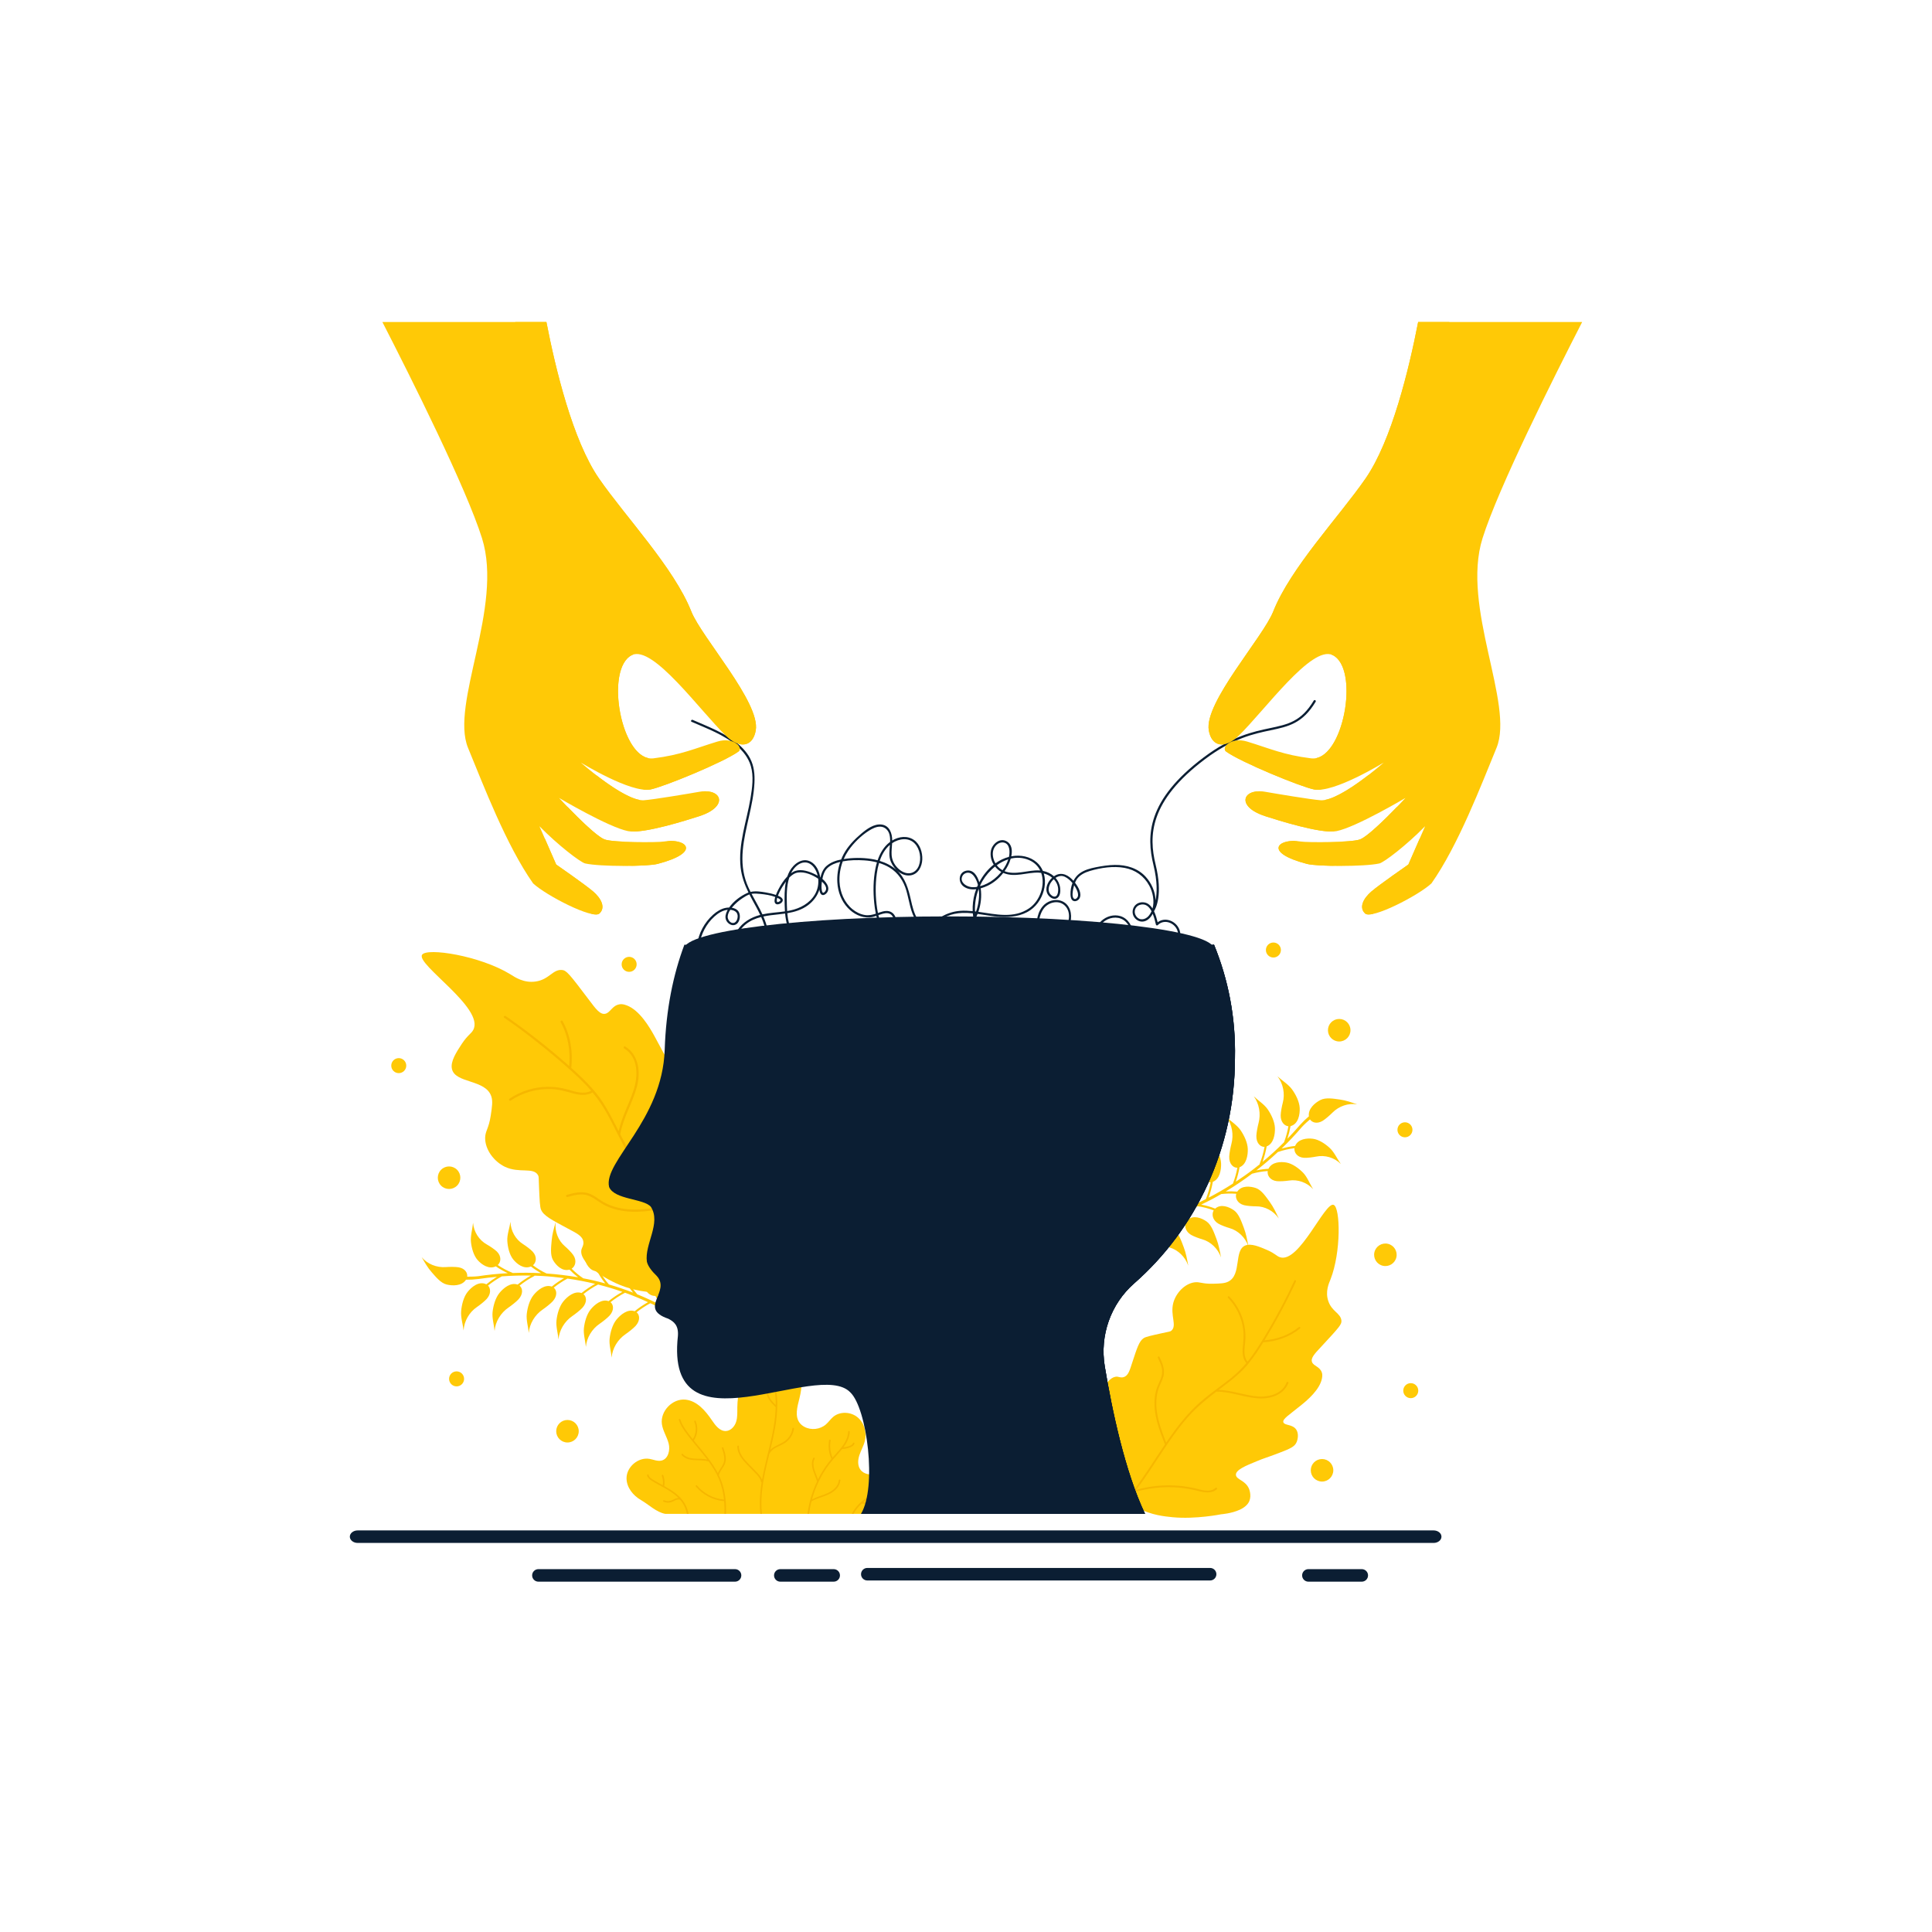 <svg id="SvgjsSvg1357" width="360" height="360" xmlns="http://www.w3.org/2000/svg" xmlns:xlink="http://www.w3.org/1999/xlink" xmlns:svgjs="http://svgjs.com/svgjs"><defs id="SvgjsDefs1358"/><g id="SvgjsG1359"><svg xmlns="http://www.w3.org/2000/svg" enable-background="new 0 0 3000 2000" viewBox="0 0 3e3 2e3" width="360" height="360"><ellipse cx="1473.507" cy="973.644" fill="#0b1e33" rx="411.562" ry="50.661" class="color354187 svgShape"/><path fill="#ffc906" d="M1396.071 1826.882c-5.773 10.322-15.996 17.274-25.85 23.859h-337.167c-13.833-2.506-25.676-14.473-37.888-21.524-12.137-7.002-22.114-19.436-22.286-33.491-.172-17.79 18.084-33.392 35.653-30.395 6.314 1.106 12.606 4.128 18.797 2.605 10.319-2.605 13.588-16.144 10.958-26.489-2.629-10.27-8.967-19.485-10.491-29.976-2.876-20.149 16.512-40.272 36.758-38.11 17.79 1.916 30.861 17.199 40.911 32.041 5.357 7.985 12.261 17.151 21.819 16.684 7.52-.417 13.49-7.077 15.751-14.251 2.285-7.176 1.818-14.866 1.867-22.458.295-21.353 5.552-42.706 15.307-61.798 7.643-14.89 19.535-29.412 36.047-32.213 17.985-2.973 35.898 9.805 43.294 26.44 7.469 16.634 6.241 35.874 1.818 53.516-3.268 12.997-7.716 28.182.712 38.552 1.917 2.409 4.374 4.276 7.052 5.724 10.443 5.652 24.327 4.079 33.319-3.734 4.152-3.612 7.224-8.329 11.425-11.844 10.517-8.747 27.274-7.936 37.766.762 10.493 8.699 14.596 23.859 11.205 37.101-1.917 7.544-6.021 14.376-8.404 21.772-2.457 7.421-2.973 16.167 1.622 22.408 11.794 15.996 40.394.295 56.146 12.433C1401.55 1801.721 1401.845 1816.563 1396.071 1826.882z" class="colorCBD6F5 svgShape"/><path fill="#f6b700" d="M1232.893 1718.573c-1.228 8.82-6.29 16.854-13.686 21.819-7.912 5.307-18.969 7.297-23.908 16.217-.148.271-.344.393-.54.491-2.334 9.534-4.668 19.068-6.683 28.625-4.447 21.083-7.347 43.442-4.915 65.016h-2.408c-.688-6.045-.958-12.162-.91-18.255.099-10.345 1.179-20.542 2.779-30.665-.467.0-.91-.247-1.033-.886-.957-5.356-4.668-9.459-8.355-13.244-4.3-4.446-8.623-8.845-12.949-13.268-7.617-7.863-15.381-17.003-15.406-28.576.0-1.573 2.433-1.573 2.433.0.024 11.941 8.919 20.911 16.708 28.896 4.152 4.274 8.428 8.477 12.507 12.851 2.8 3.022 5.429 6.339 6.757 10.246 3.981-22.925 10.589-45.482 15.406-68.234 3.072-14.497 5.406-29.585 5.798-44.622-.097-.049-.196-.098-.295-.172-6.953-6.731-14.718-14.767-13.932-25.259.122-1.548 2.555-1.572 2.432.0-.687 9.141 5.701 16.168 11.819 22.164.123-17.422-2.482-34.694-9.755-50.814-.639-1.401 1.45-2.655 2.113-1.229 3.538 7.839 5.995 16.045 7.617 24.424 4.324-5.208 7.176-11.45 8.281-18.134.269-1.547 2.605-.884 2.358.639-1.277 7.667-4.816 14.841-10.074 20.567 1.426 8.452 2.015 17.077 1.917 25.702-.271 23.342-5.357 46.021-10.837 68.602 5.186-5.554 12.974-8.01 19.509-11.745 8.11-4.619 13.589-12.556 14.89-21.795C1230.755 1716.386 1233.114 1717.048 1232.893 1718.573zm-105.559 132.168h-2.456c.221-5.406.172-10.836-.173-16.241-.073-1.351-.196-2.704-.318-4.055-.172.32-.493.542-.983.491-16.587-1.719-32.188-9.902-42.902-22.703-1.007-1.181.712-2.924 1.719-1.721 10.297 12.286 25.235 20.322 41.182 21.968.368.049.663.221.835.466-1.155-11.401-3.735-22.654-8.282-33.172-4.078-9.484-9.581-18.28-15.651-26.61-.196.074-.393.074-.639.024-13.294-3.857-30.641 1.942-41.108-9.656-1.032-1.179.689-2.9 1.719-1.721 4.399 4.866 11.033 6.537 17.349 7.028 6.879.516 13.808.0 20.565 1.474-.368-.467-.714-.958-1.08-1.425-7.471-9.779-15.579-19.042-23.295-28.625-3.784-4.742-7.494-9.558-10.958-14.546-3.636-5.234-6.88-10.763-8.796-16.88-.467-1.499 1.891-2.138 2.358-.639 2.212 7.077 6.339 13.292 10.665 19.264 2.777 3.857 5.7 7.567 8.649 11.252 5.111-7.961 6.143-18.231 2.383-26.979-.613-1.425 1.5-2.678 2.113-1.229 4.203 9.805 3.22 21.402-2.85 30.249.885 1.105 1.77 2.211 2.678 3.317 12.434 15.11 25.628 30.101 34.67 47.495 1.941-5.208 6.021-9.385 8.306-14.472 3.538-7.912.54-16.659-2.113-24.325-.516-1.5 1.843-2.139 2.359-.663 2.702 7.789 5.528 16.512 2.506 24.645-2.383 6.413-8.084 11.253-9.46 18.059 1.572 3.244 2.997 6.561 4.227 10.001C1126.302 1816.857 1127.948 1833.812 1127.334 1850.741zm-58.134.0h-2.507c-1.424-6.83-4.078-13.391-8.231-19.042-.811-1.106-1.72-2.113-2.629-3.145-.197.073-.417.099-.664.049-4.521-1.056-8.525 2.481-12.554 3.906-4.055 1.427-8.502 1.033-12.361-.81-1.424-.663-.172-2.777 1.229-2.089 4.104 1.942 8.525 1.598 12.531-.344 3.072-1.474 6.118-3.194 9.46-3.243-3.465-3.515-7.372-6.611-11.474-9.338-6.757-4.546-14.032-8.28-21.131-12.236-3.563-1.99-7.2-3.981-10.542-6.34-2.579-1.794-4.938-4.054-5.575-7.249-.321-1.522 2.038-2.186 2.333-.638.86 4.128 5.159 6.339 8.452 8.329 4.154 2.506 8.428 4.816 12.679 7.15.319.198.639.37.983.542.762-4.988.172-10.074-1.598-14.792-.54-1.473 1.82-2.112 2.36-.664 1.94 5.21 2.433 10.786 1.572 16.265-.024.149-.097.271-.196.394 12.285 6.856 24.695 14.694 31.919 27.102C1066.225 1839.659 1068.092 1845.114 1069.2 1850.741zm257.603-109.194c-.908 3.416-4.52 4.988-7.518 6.167-3.637 1.401-7.543 2.137-11.425 2.261-.049.0-.099-.024-.148-.024-1.302 1.646-2.655 3.218-4.029 4.791-7.224 8.133-14.449 16.069-20.542 25.112-5.847 8.648-10.836 17.863-14.94 27.446-2.899 6.757-5.306 13.711-7.273 20.787 7.987-4.078 16.857-6.07 24.966-9.951 7.936-3.784 15.798-10.272 16.635-19.632.148-1.573 2.579-1.573 2.456.0-.86 9.459-7.912 16.536-15.947 20.787-9.286 4.915-19.852 6.782-28.967 12.016-1.646 6.387-2.9 12.9-3.76 19.435h-2.483c.738-5.75 1.795-11.474 3.122-17.126 2.727-11.45 6.707-22.604 11.745-33.245-.024-.073-.074-.122-.099-.196-3.243-11.672-11.818-23.981-5.774-36.243.688-1.4 2.802-.171 2.113 1.229-5.21 10.541 1.843 21.844 5.283 32.017 3.513-7.028 7.495-13.785 11.967-20.247 2.751-3.956 5.7-7.813 8.796-11.523h-.025c-4.006-9.166-5.234-19.216-3.539-29.069.271-1.547 2.629-.884 2.36.639-1.549 8.846-.491 18.061 2.973 26.365 3.243-3.784 6.658-7.421 9.949-11.18 7.151-8.157 13.884-17.716 14.351-28.944.049-1.572 2.506-1.572 2.433.0-.37 9.091-4.498 17.052-9.805 24.203 2.751-.246 5.455-.812 8.06-1.721 2.358-.86 5.995-2.064 6.733-4.791C1324.863 1739.385 1327.222 1740.024 1326.803 1741.547zM1375.382 1818.184c-5.847.516-11.623 1.917-17.127 4.054-.246.321-.639.467-1.032.443-1.058.443-2.162.861-3.22 1.353-4.741 2.26-9.189 5.111-13.268 8.428 7.544.613 14.865 2.628 21.647 5.971 1.401.712.172 2.801-1.228 2.112-6.978-3.439-14.596-5.429-22.336-5.797-.221.0-.417-.074-.565-.172-5.086 4.594-9.484 9.949-12.827 15.97-.023.075-.073.123-.099.196h-2.727c1.13-2.162 2.335-4.276 3.735-6.314 3.735-5.43 8.28-10.295 13.44-14.374 4.989-3.956 10.517-7.175 16.364-9.583.148-5.333 1.13-10.639 2.973-15.652.542-1.45 2.9-.811 2.36.663-1.671 4.522-2.605 9.263-2.851 14.055 5.382-1.966 11.01-3.267 16.758-3.784C1376.953 1815.63 1376.953 1818.061 1375.382 1818.184z" class="colorFFF svgShape"/><path fill="#ffc906" d="M1034.252 1530.985c-4.983-5.976-9.334-12.419-13.015-19.229 6.291-2.075 11.397-10.047 8.026-20.251-1.519-4.597-5.953-12.58-8.608-16.596-7.619-11.525-9.027-27.006-3.683-40.475-5.044 8.532-10.12 17.131-13.444 26.352-3.323 9.22-8.46 21.37-6.15 30.531 2.232 8.848 8.439 21.242 20.286 21.012 2.677 5.099 5.718 10.002 9.117 14.668-12.181-6.336-24.68-12.121-37.465-17.32-.056-.184-.141-.368-.297-.545-5.648-6.492-10.524-13.573-14.579-21.103 6.306-2.059 11.434-10.04 8.058-20.261-1.519-4.598-5.953-12.58-8.607-16.596-7.618-11.526-9.026-27.006-3.683-40.475-5.044 8.532-10.12 17.131-13.444 26.352-3.324 9.22-8.46 21.37-6.15 30.53 2.232 8.849 8.439 21.243 20.287 21.013 3.443 6.553 7.493 12.781 12.124 18.601-12.271-4.774-24.781-9.034-37.509-12.728-5.641-6.487-10.511-13.56-14.562-21.083 6.305-2.059 11.434-10.04 8.058-20.261-1.519-4.598-5.953-12.58-8.607-16.596-7.619-11.526-9.027-27.006-3.683-40.476-5.044 8.532-10.12 17.131-13.444 26.352-3.323 9.221-8.46 21.37-6.15 30.53 2.232 8.851 8.44 21.246 20.292 21.013 3.506 6.672 7.64 13.006 12.376 18.917-6.111-1.687-12.259-3.279-18.459-4.712-5.187-1.197-10.428-2.199-15.664-3.217-6.523-4.401-12.546-9.41-18.005-14.946 5.623-3.582 8.504-12.45 2.464-21.26-2.722-3.97-9.213-10.401-12.896-13.528-10.566-8.974-16.092-23.29-14.447-37.434-2.672 9.384-5.357 18.84-6.154 28.436s-2.591 22.433 2.128 30.526c4.56 7.816 13.971 17.975 25.545 14.719 4.127 4.289 8.577 8.281 13.338 11.931-16.137-2.842-32.486-4.771-48.947-5.917-7.526-3.536-14.584-7.823-21.101-12.761 5.132-4.265 6.784-13.366-.49-21.214-3.274-3.533-10.66-8.979-14.777-11.556-11.814-7.397-19.335-20.713-19.664-34.819-1.361 9.571-5.455 20.133-4.913 29.661.541 9.527 3.269 21.453 9.116 28.767 5.646 7.061 16.463 15.77 27.573 11.039 4.968 3.843 10.246 7.319 15.808 10.377-14.635-.759-29.337-.842-44.069-.26-.117-.09-.219-.189-.379-.253-8.104-3.23-15.744-7.303-22.828-12.113 4.938-4.49 6.142-13.64-1.549-21.108-3.46-3.359-11.135-8.423-15.391-10.789-12.211-6.792-20.42-19.684-21.463-33.712-.88 9.594-4.292 20.478-3.267 29.937 1.024 9.459 4.204 21.03 10.432 28.028 6.013 6.757 17.293 14.903 28.186 9.654 5.845 4.051 12.07 7.606 18.616 10.615-15.378.85-30.762 2.411-46.084 4.729-.445.067-6.893.795-16.97.68.787-5.969-3.489-12.879-13.542-14.561-4.903-.821-14.438-.731-19.476-.329-14.458 1.154-28.86-4.73-37.658-15.385 4.629 8.147 9.299 16.353 15.511 23.365 6.213 7.012 13.967 16.889 23.329 19.126 9.036 2.16 23.437 2.591 29.979-7.469 6.303.078 12.644-.277 18.969-1.091.067-.005.115.019.185.008.31-.047.62-.082.931-.129.15-.02.302-.041.454-.063 9.149-1.357 18.318-2.434 27.493-3.266-5.773 3.512-11.282 7.42-16.496 11.678-.067-.034-.128-.079-.196-.111-11.313-5.423-22.977 4.406-29.045 12.147s-9.018 19.823-9.86 29.542c-.843 9.72 2.756 20.44 3.811 30.104.776-14.364 8.705-28.297 20.733-36.431 4.191-2.833 11.735-8.754 15.116-12.517 7.026-7.821 6.283-16.35 2.076-20.755 6.668-5.394 13.83-10.198 21.414-14.308 15.061-1.13 30.125-1.522 45.137-1.229-7.269 4.08-14.16 8.767-20.6 13.988-10.881-3.949-22.222 5.595-28.278 13.098-6.265 7.763-9.502 19.726-10.575 29.314-1.071 9.588 2.288 20.056 3.12 29.546 1.113-14.159 9.388-28.062 21.637-36.351 4.267-2.888 11.971-8.893 15.448-12.677 7.734-8.414 6.571-17.422 1.652-21.307 7.061-5.649 14.669-10.637 22.74-14.836.328-.171.54-.409.707-.665 4.169.133 8.334.321 12.492.565 11.144.653 22.203 1.832 33.209 3.267-6.718 3.878-13.108 8.271-19.102 13.134-10.875-3.929-22.205 5.607-28.257 13.105-6.265 7.764-9.503 19.727-10.575 29.314-1.072 9.588 2.287 20.056 3.12 29.546 1.113-14.159 9.388-28.062 21.637-36.351 4.268-2.888 11.972-8.893 15.449-12.677 7.724-8.403 6.574-17.4 1.67-21.293 6.656-5.315 13.797-10.044 21.351-14.084 14.476 2.057 28.789 4.795 42.907 8.19-7.465 4.149-14.535 8.938-21.132 14.286-10.881-3.95-22.223 5.594-28.279 13.098-6.265 7.763-9.503 19.726-10.574 29.313-1.072 9.588 2.287 20.057 3.12 29.546 1.113-14.159 9.388-28.061 21.637-36.35 4.268-2.889 11.971-8.893 15.448-12.677 7.733-8.414 6.571-17.422 1.651-21.307 7.061-5.649 14.67-10.637 22.74-14.837.003-.002.004-.004.006-.005 12.789 3.217 25.371 7.046 37.76 11.351-7.593 4.173-14.776 9.016-21.467 14.442-10.726-3.873-21.903 5.532-27.872 12.928-6.181 7.659-9.374 19.46-10.432 28.919s2.256 19.786 3.078 29.147c1.098-13.968 9.261-27.683 21.345-35.86 4.21-2.849 11.809-8.773 15.24-12.506 7.62-8.291 6.485-17.167 1.647-21.006 6.963-5.57 14.465-10.488 22.423-14.629.036-.018.053-.048.086-.067 12.14 4.351 24.024 9.286 35.682 14.673-7.316 4.097-14.25 8.808-20.727 14.06-10.881-3.949-22.222 5.594-28.278 13.097-6.265 7.764-9.503 19.727-10.574 29.314-1.072 9.588 2.287 20.056 3.12 29.546 1.114-14.159 9.388-28.061 21.637-36.35 4.267-2.888 11.971-8.894 15.448-12.678 7.723-8.403 6.575-17.399 1.671-21.292 6.642-5.304 13.768-10.025 21.305-14.059 1.326.629 2.691 1.182 4.01 1.824 56.411 27.429 106.089 66.798 144.964 114.892 1.728 2.139 5.422-.569 3.691-2.712-21.956-27.162-47.292-51.608-75.368-72.698C1070.387 1552.355 1052.701 1541.038 1034.252 1530.985z" class="colorFFD6EB svgShape"/><path fill="#ffc906" d="M1189.705 1256.356c4.462 16.771 2.401 36.177 2.401 36.177s1.241 48.674-10.413 90.853c-4.23 14.886-10.487 37.73-27.889 61.007-1.917 2.385-3.834 4.768-5.755 7.154-1.953 2.327-3.983 4.536-6.218 6.55-1.6 1.604-3.198 3.207-4.869 4.694-.841.87-1.657 1.641-2.57 2.392-28.349 25.554-60.051 34.528-72.312 37.568-11.833 2.683-54.59 11.207-100.405-7.884-28.334-11.849-63.687-36.275-58.668-55.036 1.172-3.549 3.462-6.501 2.848-11.284-.879-9.542-11.371-13.969-24.71-21.166-24.726-13.266-37.179-19.718-40.977-28.944-1.886-4.21-2.29-14.798-3.193-35.748-.645-14.543-.115-15.377-1.55-17.988-7.538-12.737-28.831-2.406-51.13-12.796-17.044-8.099-31.313-26.696-30.952-45.419.391-11.017 5.495-13.563 8.668-34.176 2.211-14.571 3.196-22.109 1.089-29.218-8.253-27.645-56.628-20.188-61.404-43.578-2.342-11.561 6.917-25.654 15.744-39.14 9.213-13.653 14.357-15.237 17.444-21.168 18.073-33.735-89.229-101.775-79.441-116.703 7.507-11.322 89.658 1.403 136.943 30.315 7.248 4.623 21.166 13.994 39.308 11.28 20.943-2.955 26.458-18.912 40.704-17.97 7.161.652 10.865 5.007 42.523 46.932 10.038 13.43 16.961 22.781 24.923 21.11 7.792-1.561 10.636-12.595 21.767-14.579 1.752-.47 5.631-.829 11.611 1.569 19.971 7.532 35.283 33.758 42.509 46.777 14.567 25.966 19.738 40.39 26.412 39.137 6.58-1.522 6.033-16.044 17.391-21.379 8.129-3.587 17.661-.268 23.223 3.138 7.838 4.902 10.2 12.915 14.806 37.318 4.769 25.037 4.645 29.062 7.688 42.224 4.864 22.758 9.379 43.44 19.069 43.944 8.755.448 12.677-15.553 29.057-19.6.695-.199 13.222-3.082 23.223 3.139C1183.263 1239.957 1187.486 1247.923 1189.705 1256.356z" class="colorCBD6F5 svgShape"/><path fill="#f6b700" d="M1141.336 1294.285c8.05 13.047-1.89 28.111-6.869 40.36-4.734 11.647-8.503 23.688-11.251 35.957-5.239 23.391-6.579 47.528-4.35 71.381-.069-.071-.127-.143-.197-.213-18.915-20.456-39.656-39.409-59.689-58.406-20.651-19.586-41.048-39.663-58.745-62.053-14.742-18.703-26.277-39.059-37.095-59.958-.008-.011-.012-.024-.019-.035 4.596-26.063 19.102-48.528 25.859-73.849 5.92-22.184 3.167-49.464-18.176-62.51-1.898-1.16-3.457 1.925-1.566 3.081 22.568 13.795 21.653 43.545 14.28 65.615-7.087 21.217-18.125 40.84-22.886 62.797-.019-.036-.037-.07-.057-.106-1.263-2.474-2.526-4.949-3.789-7.423-10.253-20.278-20.967-40.503-36.12-57.545-10.426-11.863-21.865-22.743-33.597-33.19 2.881-24.641-1.336-50.96-13.539-72.709-1.088-1.941-3.991-.065-2.906 1.869 11.371 20.269 15.525 44.875 13.242 67.95-.602-.562-1.224-1.042-1.829-1.607-28.294-24.942-57.986-48.489-88.708-70.307-2.69-1.886-5.42-3.828-8.169-5.675-1.782-1.236-4.087 1.314-2.304 2.55 29.387 20.129 57.533 42.289 84.627 65.373 14.389 12.272 28.504 24.887 41.763 38.464 3.014 3.156 5.936 6.289 8.623 9.573.003.005.009.009.012.013-11.49 6.153-24.432 1.519-36.048-1.81-10.234-2.933-20.766-4.44-31.42-4.31-21.052.255-41.81 6.728-59.278 18.466-1.843 1.239.021 4.148 1.87 2.906 18.543-12.461 40.741-18.71 63.07-17.847 11.502.444 22.084 3.47 33.09 6.512 10.298 2.846 21.219 4.24 30.934-1.162.038-.021.028-.062.065-.086.005.007.012.013.017.021 8.651 10.378 16.101 21.445 22.788 33.497 13.575 24.55 24.501 50.474 40.127 73.87 15.217 22.753 33.751 43.126 53.123 62.384 1.643 1.655 3.342 3.273 5.038 4.894.005.006.012.011.019.016-28.996 5.745-59.558 11.518-88.494 2.356-6.693-2.121-13.083-5.091-19-8.873-5.727-3.662-11.083-8.028-17.41-10.657-11.818-4.909-24.346-1.804-36.141 1.494-2.146.6-1.108 3.897 1.031 3.299 6.745-1.885 13.604-3.792 20.652-3.964 7.232-.174 13.59 2.063 19.7 5.834 6.002 3.701 11.515 8.036 17.846 11.196 5.7 2.846 11.75 5.001 17.922 6.562 28.295 7.156 57.524 1.485 85.557-4.072.474-.094.731-.361.922-.657.015.011.028.025.04.038 25.231 24.528 51.9 47.967 75.497 74.04.069.077.145.162.217.244.166.278.318.52.589.66.023.029.052.062.077.089 4.88 5.408 9.641 10.892 14.111 16.562.913-.751 1.728-1.522 2.57-2.392-4.605-5.749-9.403-11.29-14.318-16.758-.012-.013-.024-.026-.036-.038-2.997-26.793-1.261-53.969 5.283-80.136 3.336-13.338 7.976-26.221 13.595-38.761 4.901-10.943 9.67-23.478 2.757-34.684C1143.072 1290.521 1140.166 1292.391 1141.336 1294.285z" class="colorFFF svgShape"/><path fill="#ffc906" d="M1768.841 1403.484c7.679 1.258 15.185 3.282 22.425 6.023-3.399 5.686-2.043 15.056 7.183 20.565 4.158 2.483 12.734 5.617 17.369 6.916 13.303 3.729 24.498 14.514 29.272 28.195-1.769-9.752-3.558-19.576-7.079-28.723s-7.587-21.695-15.329-27.11c-7.478-5.23-20.281-10.54-29.09-2.612-5.361-2.104-10.869-3.821-16.492-5.126 13.357-3.18 26.594-6.985 39.664-11.421.162.103.348.186.581.218 8.52 1.213 16.84 3.376 24.834 6.417-3.421 5.682-2.076 15.074 7.166 20.594 4.157 2.483 12.734 5.616 17.369 6.917 13.303 3.73 24.498 14.513 29.272 28.195-1.769-9.752-3.558-19.577-7.079-28.724-3.52-9.147-7.588-21.695-15.328-27.109-7.478-5.231-20.283-10.541-29.091-2.613-6.892-2.702-14.029-4.761-21.34-6.131 12.403-4.421 24.65-9.386 36.691-14.922 8.511 1.214 16.822 3.376 24.808 6.412-3.42 5.683-2.076 15.074 7.165 20.593 4.157 2.483 12.734 5.617 17.369 6.917 13.304 3.73 24.499 14.513 29.273 28.195-1.769-9.752-3.558-19.576-7.079-28.724-3.521-9.147-7.588-21.695-15.329-27.109-7.479-5.231-20.286-10.542-29.094-2.61-7.017-2.75-14.288-4.835-21.738-6.205 5.725-2.724 11.416-5.542 17.042-8.517 4.705-2.49 9.324-5.161 13.949-7.818 7.812-.941 15.645-1.095 23.395-.481-1.908 6.388 1.717 14.979 12.05 17.688 4.656 1.22 13.773 1.836 18.604 1.79 13.863-.129 27.409 7.08 35.421 18.851-4.12-8.844-8.278-17.752-13.955-25.53-5.677-7.777-12.721-18.659-21.586-21.69-8.563-2.927-22.327-4.449-28.948 5.587-5.927-.542-11.904-.648-17.893-.292 14.062-8.411 27.686-17.651 40.884-27.557 8.005-2.252 16.148-3.629 24.306-4.16-1.09 6.583 3.617 14.546 14.253 15.72 4.788.528 13.937-.187 18.736-.932 13.774-2.138 28.174 3.01 37.655 13.46-5.234-8.128-9.051-18.793-15.695-25.643-6.644-6.85-16.51-14.082-25.718-15.786-8.89-1.645-22.768-1.151-28.074 9.696-6.271.345-12.538 1.171-18.744 2.498 11.563-9.003 22.734-18.561 33.492-28.642.147-.008.29.0.452-.057 8.242-2.861 16.684-4.781 25.188-5.78-.796 6.626 4.282 14.334 14.985 14.947 4.814.276 13.932-.918 18.698-1.913 13.678-2.856 28.322 1.522 38.29 11.446-5.613-7.83-10.155-18.293-17.12-24.775-6.964-6.482-16.94-13.151-26.229-14.366-8.969-1.174-22.829.048-27.63 11.145-7.07.761-14.104 2.147-21.023 4.156 11.072-10.705 21.683-21.954 31.752-33.733.292-.342 4.692-5.112 12.387-11.62 3.311 5.029 11.067 7.455 19.768 2.149 4.244-2.588 11.396-8.895 14.942-12.497 10.177-10.334 24.918-15.31 38.543-13.01-8.832-3.131-17.732-6.28-27.019-7.517-9.286-1.237-21.613-3.63-30.157.804-8.246 4.28-19.418 13.378-17.781 25.265-4.818 4.066-9.38 8.484-13.629 13.239-.047.048-.1.061-.145.115-.204.239-.415.468-.619.706-.101.114-.202.229-.303.344-6.03 7.013-12.258 13.828-18.651 20.461 2.067-6.433 3.675-12.994 4.831-19.625.073-.018.148-.024.221-.044 12.104-3.303 14.49-18.368 14.013-28.193-.477-9.824-6.154-20.89-11.876-28.791-5.723-7.901-15.46-13.652-22.582-20.269 8.813 11.37 11.935 27.094 8.163 41.115-1.315 4.885-3.145 14.299-3.239 19.357-.195 10.511 5.948 16.475 12.012 17.052-1.512 8.442-3.784 16.762-6.829 24.832-10.649 10.711-21.783 20.865-33.326 30.467 2.827-7.842 4.97-15.896 6.423-24.058 10.812-4.135 13.142-18.772 12.811-28.409-.343-9.969-5.723-21.134-11.187-29.086-5.464-7.95-14.855-13.668-21.694-20.299 8.424 11.435 11.265 27.363 7.427 41.646-1.337 4.977-3.233 14.558-3.385 19.695-.342 11.423 6.432 17.474 12.695 17.192-1.642 8.892-4.132 17.643-7.487 26.1-.136.343-.141.662-.099.965-3.24 2.628-6.512 5.211-9.816 7.747-8.854 6.799-17.988 13.144-27.249 19.261 2.542-7.328 4.499-14.832 5.849-22.432 10.794-4.145 13.121-18.771 12.79-28.401-.343-9.97-5.724-21.135-11.187-29.086-5.464-7.951-14.854-13.669-21.694-20.3 8.424 11.435 11.265 27.362 7.428 41.646-1.338 4.977-3.232 14.559-3.386 19.696-.341 11.408 6.416 17.459 12.671 17.194-1.555 8.374-3.86 16.623-6.928 24.622-12.292 7.918-24.907 15.215-37.804 21.885 2.929-8.022 5.141-16.27 6.63-24.632 10.813-4.133 13.144-18.773 12.812-28.41-.342-9.97-5.723-21.134-11.187-29.085-5.464-7.952-14.855-13.669-21.694-20.299 8.424 11.434 11.265 27.362 7.427 41.645-1.337 4.977-3.232 14.558-3.385 19.695-.341 11.423 6.433 17.474 12.695 17.192-1.642 8.892-4.131 17.643-7.486 26.1-.001.003.0.006-.002.008-11.776 5.937-23.795 11.275-35.98 16.127 3.011-8.124 5.273-16.487 6.781-24.969 10.645-4.091 12.941-18.516 12.615-28.015-.339-9.836-5.647-20.849-11.037-28.693s-14.654-13.484-21.401-20.025c8.311 11.28 11.112 26.993 7.327 41.084-1.319 4.909-3.188 14.361-3.34 19.429-.336 11.255 6.33 17.224 12.501 16.962-1.62 8.768-4.074 17.396-7.382 25.735-.015.037-.008.071-.021.107-12.027 4.655-24.242 8.7-36.583 12.255 2.851-7.885 5.01-15.986 6.472-24.195 10.813-4.135 13.143-18.773 12.812-28.409-.343-9.971-5.723-21.135-11.187-29.086s-14.854-13.668-21.694-20.3c8.423 11.435 11.264 27.362 7.427 41.646-1.337 4.977-3.231 14.559-3.385 19.696-.341 11.408 6.415 17.459 12.671 17.194-1.552 8.357-3.851 16.59-6.909 24.573-1.414.393-2.808.867-4.225 1.245-60.604 16.175-123.932 18.915-184.8 7.989-2.707-.487-3.728 3.979-1.016 4.466 34.377 6.171 69.532 8.076 104.563 5.649C1727.533 1410.97 1748.313 1407.954 1768.841 1403.484z" class="colorFFD6EB svgShape"/><path fill="#ffc906" d="M1925.271 1844.22c-12.981 6.032-29.039 7.145-29.039 7.145s-39.356 7.998-75.288 4.589c-12.698-1.298-32.151-3.1-53.556-13.891-2.212-1.215-4.423-2.43-6.637-3.647-2.17-1.253-4.257-2.584-6.213-4.11-1.533-1.07-3.064-2.136-4.512-3.281-.828-.558-1.571-1.11-2.312-1.743-24.826-19.356-36.668-43.816-40.898-53.338-3.878-9.226-16.942-42.729-8.014-82.682 5.555-24.715 20.318-56.938 36.276-55.554 3.051.442 5.777 1.878 9.574.693 7.625-2.084 9.713-11.242 13.643-23.109 7.224-21.988 10.676-33.029 17.624-37.439 3.149-2.136 11.691-3.985 28.577-7.727 11.719-2.612 12.473-2.301 14.388-3.842 9.263-7.951-2.186-23.763 3.051-43.366 4.131-15.006 17.187-29.266 32.446-31.662 9.005-1.264 11.805 2.516 29.004 2.133 12.152-.297 18.416-.579 23.888-3.311 21.268-10.673 8.265-48.893 26.577-56.131 9.054-3.562 21.83 1.934 34.051 7.167 12.412 5.522 14.437 9.473 19.698 11.129 29.995 9.835 69.85-87.089 83.38-81.282 10.274 4.472 11.736 73.023-4.957 115.581-2.714 6.551-8.327 19.201-3.517 33.546 5.407 16.586 19.16 18.774 20.44 30.48.499 5.91-2.506 9.544-32.013 41.278-9.467 10.081-16.068 17.047-13.567 23.274 2.387 6.104 11.758 6.83 14.967 15.586.634 1.355 1.482 4.454.393 9.656-3.25 17.302-22.352 33.505-31.889 41.244-18.998 15.561-29.971 21.832-27.995 27.073 2.181 5.126 13.897 2.596 19.862 11.055 4.081 6.088 2.754 14.306.786 19.313-2.856 7.07-9.025 10.139-28.185 17.384-19.651 7.469-22.938 7.946-33.191 12.308-17.787 7.219-33.936 13.856-32.954 21.799.893 7.176 14.453 8.063 20.092 20.786.262.536 4.402 10.297.785 19.313C1937.666 1836.632 1931.802 1841.207 1925.271 1844.22z" class="colorCBD6F5 svgShape"/><path fill="#f6b700" d="M1887.519 1810.381c-9.441 8.412-23.103 2.502-33.767.217-10.14-2.172-20.461-3.505-30.82-3.975-19.751-.896-39.548 1.481-58.602 6.717.047-.066.098-.124.145-.191 13.898-18.301 26.314-37.869 38.868-56.868 12.942-19.586 26.32-39.036 41.965-56.625 13.074-14.659 27.951-26.952 43.372-38.74.007-.008.017-.013.026-.02 21.828-.01 42.158 8.546 63.695 10.398 18.868 1.623 40.63-4.531 48.161-23.74.67-1.708-2.059-2.532-2.727-.829-7.964 20.311-32.259 23.84-51.243 21.021-18.251-2.709-35.774-8.857-54.292-9.57.027-.02.052-.04.078-.061 1.828-1.381 3.657-2.762 5.485-4.143 14.997-11.24 29.887-22.846 41.552-37.601 8.138-10.172 15.333-21.025 22.133-32.054 20.428-1.198 41.199-8.403 57.111-21.438 1.421-1.163-.52-3.251-1.936-2.093-14.829 12.146-34.219 19.054-53.289 20.514.37-.57.671-1.144 1.043-1.717 16.195-26.563 31.057-54.061 44.365-82.147 1.146-2.456 2.33-4.952 3.436-7.45.748-1.625-1.654-3.131-2.402-1.505-12.129 26.759-26.086 52.802-40.944 78.124-7.901 13.45-16.12 26.726-25.244 39.444-2.131 2.901-4.256 5.724-6.537 8.378-.003.003-.005.009-.009.012-6.647-8.449-4.742-19.626-3.706-29.539.913-8.733.625-17.504-1.011-26.139-3.231-17.062-11.469-32.992-23.511-45.495-1.271-1.319-3.367.613-2.092 1.936 12.784 13.272 21.048 30.404 23.553 48.663 1.291 9.406.352 18.436-.537 27.812-.833 8.773-.396 17.843 5.386 24.958.022.029.054.014.079.04-.005.005-.009.012-.014.017-7.187 8.517-15.106 16.157-23.934 23.319-17.991 14.552-37.478 27.148-54.236 43.2-16.295 15.627-30.181 33.606-43.041 52.106-1.109 1.572-2.179 3.184-3.252 4.795-.004.005-.007.011-.01.017-8.83-22.726-17.908-46.72-14.622-71.538.761-5.741 2.256-11.357 4.479-16.706 2.152-5.178 4.929-10.155 6.156-15.671 2.29-10.304-2.031-20.033-6.403-29.14-.795-1.657-3.325-.341-2.532 1.311 2.5 5.208 5.033 10.505 6.185 16.204 1.18 5.849.276 11.335-1.91 16.839-2.144 5.407-4.873 10.506-6.531 16.102-1.494 5.038-2.375 10.262-2.756 15.499-1.749 24.009 7.054 46.935 15.593 68.906.144.371.398.542.666.654-.007.014-.016.026-.025.038-16.299 24.016-31.507 49.043-49.295 71.953-.053.067-.111.141-.167.212-.202.174-.377.333-.451.573-.021.023-.043.051-.061.075-3.692 4.74-7.463 9.394-11.426 13.84.741.634 1.485 1.185 2.312 1.743 4.008-4.566 7.819-9.259 11.555-14.035.009-.011.018-.023.026-.035 21.332-6.282 43.654-8.775 65.846-7.217 11.313.794 22.443 2.713 33.435 5.476 9.592 2.41 20.458 4.482 28.567-2.742C1890.825 1811.251 1888.889 1809.159 1887.519 1810.381z" class="colorFFF svgShape"/><path fill="#0b1e33" d="M2042.313 587.277c-.812-.475-1.855-.188-2.339.619-19.552 32.565-39.901 36.851-67.91 42.75-26.294 5.537-59.016 12.429-102.893 45.367-88.536 66.457-89.149 121.863-78.074 167.298 6.282 25.773 5.531 43.518 3.271 54.76-.38-13.446-6.269-26.607-15.277-36.538-12.301-13.563-30.168-18.703-48.068-18.475-9.819.125-19.595 1.65-29.204 3.572-8.886 1.777-17.983 4.109-25.399 9.567-4.094 3.013-7.257 7.038-9.557 11.566-7.147-8.14-16.869-14.083-27.526-8.753-.939.47-1.861 1.045-2.77 1.671-4.74-4.226-10.767-7.101-17.212-8.377-2.093-4.985-5.217-9.535-9.501-13.267-10.515-9.157-25.109-11.903-38.602-9.525-.315.055-.619.148-.932.209 1.86-9.045 1.05-18.65-7.2-23.341-10.801-6.141-22.699 4.42-24.503 14.91-1.282 7.463.526 14.975 4.402 21.242-9.249 7.294-16.841 16.893-22.367 27.388-3.008-9.738-8.937-19.759-19.586-18.049-12.682 2.035-14.15 17.816-4.654 24.731 5.605 4.082 12.501 4.978 19.379 4.166-.779 2.094-1.505 4.198-2.116 6.313-2.604 9.016-3.652 18.4-3.302 27.737-6.493-.654-12.906-.954-19.166-.509-20.268 1.439-40.678 12.566-49.867 30.357-.008.002-.012.003-.02.005-7.131-4.843-13.072-11.403-17.36-18.868-4.951-8.622-7.257-18.33-9.419-27.946-3.951-17.562-8.591-34.694-22.554-47.054-7.491-6.632-16.474-11.12-25.972-14.025 3.239-9.537 8.2-18.423 15.878-24.939-.712 8.973-2.137 18.005 1.535 26.543 4.895 11.381 16.986 22.74 30.269 20.885 12.083-1.686 17.939-13.545 18.428-24.645.488-11.054-3.535-23.841-12.987-30.371-10.353-7.153-23.454-5.308-33.714.85.034-10.9-4.01-23.141-16.428-24.751-11.814-1.532-23.387 7.15-31.844 14.302-10.479 8.861-20.65 19.457-27.161 31.63-1.436 2.687-2.688 5.48-3.828 8.322-8.292 1.569-16.409 4.503-22.836 10.134-4.301 3.768-6.698 8.517-8.332 13.93-.379 1.253-.706 2.527-1.008 3.809-.123-.086-.246-.171-.369-.256-1.514-9.672-6.122-19.553-14.705-24.191-13.022-7.037-26.475 3.32-32.689 14.559-1.48 2.677-2.676 5.484-3.667 8.374-5.605 5.734-10.1 12.942-13.612 19.617-1.534 2.912-2.979 5.961-4.126 9.096-4.969-1.747-10.162-2.918-15.341-3.815-7.764-1.345-16.231-2.707-24.015-.917-2.105-4.173-4.073-8.413-5.767-12.787-6.417-16.568-7.878-34.147-6.302-51.746 3.161-35.344 16.364-69.056 18.097-104.61.656-13.457-.533-26.513-6.963-38.568-5.625-10.545-14.239-19.116-23.734-26.221-19.618-14.679-42.897-23.397-65.151-33.159-2.006-.88-3.757 2.08-1.734 2.967 24.101 10.572 49.955 19.923 70.243 37.227 9.808 8.366 17.962 18.795 21.669 31.291 4.76 16.042 2.24 34.226-.483 50.41-5.965 35.452-19.406 71.08-15.272 107.511 1.565 13.793 6.19 26.416 12.142 38.634-.561.204-1.118.426-1.669.671-10.58 4.701-21.494 12.789-28.326 22.68-1.814.003-3.59.162-5.203.468-7.407 1.404-14.074 5.652-19.662 10.625-13.573 12.08-22.511 28.743-24.97 46.746-2.361 17.282.71 35.47 9.687 50.522 1.131 1.898 4.103.171 2.967-1.735-17.67-29.628-11.252-69.584 14.22-92.628 5.716-5.171 12.896-9.79 20.763-10.485-.262.463-.531.924-.775 1.393-2.291 4.427-3.807 9.757-1.764 14.568 1.813 4.272 6.692 8.268 11.53 7.889 10.139-.793 12.715-16.777 6.352-22.987-2.34-2.283-5.592-3.533-8.997-4.069.415-.514.832-1.017 1.246-1.501 4.428-5.17 9.693-9.656 15.377-13.387 3.228-2.12 6.89-4.466 10.707-5.822 1.425 2.814 2.892 5.616 4.425 8.403 4.229 7.689 8.591 15.427 12.328 23.412-1.941.508-3.87 1.077-5.78 1.742-13.438 4.683-25.91 13.577-32.07 26.751-5.201 11.123-5.642 25.096-.768 36.412 4.571 10.615 15.045 17.995 26.814 14.456 12.686-3.814 21.509-16.915 24.011-29.401 3.232-16.126-.903-32.629-7.281-47.5 7.485-1.604 15.216-2.429 22.791-3.219 3.658-.382 7.322-.809 10.96-1.345 1.113 11.93 3.855 23.86 10.699 33.683 6.561 9.418 16.157 14.959 25.443 21.01-8.192 7.834-13.263 19.049-13.648 30.343-.414 12.141 5.387 24.082 17.351 28.236 10.817 3.757 21.377-1.823 24.826-12.639 4.117-12.913-2.628-27.527-11.396-36.89-3.405-3.637-7.337-6.619-11.442-9.384.593-.444 1.184-.892 1.8-1.295 16.035-10.497 35.868-7.876 53.714-4.952 16.79 2.75 34.255 5.478 50.479-1.285 3.484-1.453 6.786-3.344 9.791-5.597 7.231 10.167 16.783 18.366 29.245 22.859 6.57 2.369 13.653 3.267 20.582 2.252 4.294-.629 8.268-2.102 12.166-3.8 1.994 6.287 5.219 12.158 9.849 16.673 7.757 7.562 21.822 10.416 29.266.676 8.09-10.586-1.198-25.185-12.756-27.903-7.02-1.65-14.276 1.375-20.567 4.212-1.172.529-2.337 1.059-3.5 1.583-2.113-9.102-1.364-18.352 2-26.733 14.554 8.425 32.395 10.484 48.025 1.885 8.883-4.887 15.998-12.262 21.294-20.926 3.333 15.851 10.697 30.872 21.601 42.902 9.368 10.336 21.355 18.084 35.078 21.021.651.139 1.327.278 2.019.418-4.071 10.755-4.7 26.248 5.047 34.042 7.532 6.023 19.431 3.943 24.966-3.797 6.621-9.259 1.455-21.351-7.533-26.641-5.415-3.187-11.412-4.69-17.469-6.034 2.37-4.442 5.447-8.375 8.821-11.204 9.096-7.628 20.402-10.583 31.661-13.584 3.859 8.42 9.219 16.169 15.716 22.732 11.892 12.014 27.412 19.862 43.867 22.997 3.023 14.639 10.678 28.475 21.772 38.812 24.134 22.487 61.431 23.468 90.654 11.143 26.914-11.351 49.305-35.568 52.742-65.373 1.257-10.907-.354-27.202-11.176-33.154 2.993-6.738 3.723-14.606 1.358-21.098-4.953-13.599-22.261-20.56-33.884-11.632-1.272-5.276-2.982-11.61-5.646-17.184 2.935-4.552 13.914-25.627 2.506-72.433-10.809-44.345-10.14-98.476 76.798-163.736 43.269-32.48 75.577-39.284 101.537-44.752 27.78-5.85 49.809-10.489 70.147-44.341C2043.412 588.848 2043.14 587.761 2042.313 587.277zM1145.339 921.119c.592 4.176-1.292 11.179-6.211 12.026-5.211.897-9.399-5.34-9.174-9.91.184-3.729 1.895-7.302 4.052-10.499C1139.215 913.178 1144.539 915.474 1145.339 921.119zm522.554-46.481c.703 1.027 1.375 2.076 1.996 3.149 2.198 3.805 4.626 8.771 4.005 13.322-.372 2.73-4.082 6.797-6.723 3.929-2.912-3.16-1.424-10.759-.742-14.412C1666.798 878.642 1667.301 876.629 1667.893 874.638zM1642.82 885.421c-.415 2.569-1.492 6.075-4.396 6.737-3.142.716-6.751-2.339-8.329-4.805-3.313-5.176-1.45-11.927 1.59-16.752 1.235-1.963 2.797-3.806 4.589-5.391C1641.264 870.402 1644.133 877.313 1642.82 885.421zM1597.951 835.562c8.289 3.579 13.896 9.334 17.241 16.158-.382-.034-.759-.088-1.142-.111-17.209-1.034-37.678 7.941-54.192 1.16 2.039-2.885 3.892-5.898 5.496-9.025 1.493-2.911 2.981-6.559 4.084-10.45C1578.68 831.072 1588.406 831.44 1597.951 835.562zM1598.265 910.245c-23.797 16.479-51.845 9.401-79.058 5.643 4-11.683 5.281-24.349 3.673-35.964-.023-.168-.057-.355-.083-.527 3.947-1.072 7.735-2.562 11.093-4.188 9.408-4.556 17.54-11.508 23.954-19.771.207.088.404.195.612.279 17.746 7.152 36.022-1.297 54.149-.733 1.384.043 2.775.205 4.163.42C1623.394 874.01 1615.07 898.607 1598.265 910.245zM1556.749 851.276c-1.834-1.02-3.61-2.263-5.316-3.781-1.322-1.175-2.543-2.496-3.641-3.926 5.525-3.992 11.55-7.184 17.854-9.207C1563.69 840.396 1560.514 846.124 1556.749 851.276zM1542.025 821.652c1.39-7.388 8.243-14.8 16.386-13.366 9.843 1.733 10.037 14.574 8.292 22.25-7.604 1.979-14.632 5.446-20.97 9.982C1542.389 834.853 1540.824 828.04 1542.025 821.652zM1525.69 867.823c4.846-8.197 11.566-16.019 19.448-22.257 2.628 3.358 5.893 6.211 9.613 8.327-.511.638-1.021 1.28-1.547 1.897-5.716 6.689-12.665 12.304-20.562 16.216-3.17 1.57-6.741 2.983-10.436 4.014-.072-.354-.149-.711-.228-1.072C1523.11 872.533 1524.318 870.145 1525.69 867.823zm-18.646 9.471c-7.536-1.246-16.804-7.811-12.794-16.594 1.561-3.417 5.247-5.591 8.966-5.575 4.841.021 8.473 3.943 10.776 7.809 2.063 3.461 3.544 7.252 4.567 11.218-.461.997-.94 1.989-1.364 2.996C1513.757 877.706 1510.308 877.833 1507.044 877.294zM1519.735 880.174c1.582 11.465-.222 23.812-3.696 34.042-.136.4-.291.797-.434 1.196-.55-.069-1.098-.136-1.648-.2C1513.477 903.33 1515.37 891.393 1519.735 880.174zM1514.36 918.642c-.063.153-.124.307-.188.46-.014-.163-.041-.326-.053-.489C1514.199 918.622 1514.279 918.631 1514.36 918.642zM1420.67 810.108c7.971 8.581 10.269 23.207 6.136 34.038-2.208 5.79-6.813 10.578-13.107 11.667-7.275 1.258-14.439-2.706-19.458-7.662-5.559-5.487-9.203-12.492-9.715-20.323-.402-6.187.396-12.357.755-18.531C1395.998 802.084 1411.038 799.737 1420.67 810.108zM1349.269 789.891c5.292-3.347 11.549-6.54 17.99-6.259 6.812.297 12.058 5.46 13.796 11.863 1.048 3.865 1.237 7.812 1.102 11.788-.164.121-.338.233-.501.357-9.277 7.054-15.172 17.259-18.89 28.182-3.363-.89-6.773-1.599-10.198-2.123-13.925-2.134-28.492-1.952-42.457.246 1.931-4.465 4.255-8.753 6.98-12.764C1325.261 809.149 1336.988 797.657 1349.269 789.891zM1357.495 902.216c.535 5.409 1.36 10.985 2.514 16.57-5.462 1.763-10.845 2.991-16.877 2.066-7.128-1.093-13.817-4.458-19.37-8.997-12.804-10.465-19.409-26.37-20.171-42.662-.501-10.722 1.276-21.596 5.073-31.685 10.993-2.092 22.716-2.244 33.571-1.511 6.533.442 13.11 1.416 19.486 3.084-.936 3.136-1.714 6.308-2.344 9.466C1355.892 866.052 1355.746 884.501 1357.495 902.216zM1265.278 888.995c-8.09 13.713-22.752 21.493-37.921 24.723-1.694.361-3.397.667-5.105.95-.202-2.991-.321-5.963-.386-8.875-.304-13.772-.82-29.478 3.683-43.039 3.844-3.951 8.342-7.129 13.526-7.895 10.615-1.567 22.38 3.606 31.019 9.323.123.082.266.182.396.27C1271.415 872.893 1269.616 881.644 1265.278 888.995zm10.99-20.031c4.904 4.471 9.235 10.576 4.603 15.652-2.829 3.1-4.083 1.447-4.753-1.993C1275.26 878.219 1275.601 873.435 1276.268 868.964zM1249.811 839.163c6.524-.052 11.839 4.19 15.213 9.474 2.196 3.44 3.724 7.207 4.652 11.11-2.467-1.419-4.94-2.637-7.21-3.647-9.343-4.154-21.491-7.545-31.036-2.169-1.062.598-2.077 1.288-3.079 2.003.539-1.07 1.114-2.124 1.742-3.152C1234.277 845.931 1241.286 839.232 1249.811 839.163zM1206.852 894.087c.742.349 1.49.688 2.198 1.079 1.836 1.015 4.231 2.245 1.994 4.017-1.669 1.323-4.564 2.826-4.852-.075C1206.034 897.511 1206.35 895.786 1206.852 894.087zM1189.809 950.761c2.029 16.314-2.214 35.487-17.711 44.077-6.507 3.608-14.236 3.646-20.2-1.103-5.245-4.177-8.015-10.786-9.243-17.218-2.983-15.626 2.941-31.143 15.209-41.16 7.167-5.851 15.401-9.26 24.057-11.44C1185.692 932.474 1188.636 941.34 1189.809 950.761zM1183.899 919.823c-5-10.931-11.301-21.22-16.871-31.866.116-.02.232-.055.349-.073 4.221-.649 8.693-.261 12.916.157 7.568.75 16.098 1.926 23.527 4.76-.171.61-.373 1.213-.511 1.828-.584 2.59-1.281 6.373.874 8.472 3.822 3.724 13.691-2.088 10.793-7.345-1.318-2.393-4.275-3.853-6.973-4.918.319-.793.643-1.559.939-2.27 2.116-5.086 4.843-9.946 7.879-14.536 1.084-1.638 2.28-3.387 3.575-5.136-2.48 11.858-2.206 24.624-1.979 36.267.065 3.295.192 6.656.427 10.032C1207.209 916.846 1195.353 917.3 1183.899 919.823zm83.096 62.033c10.719 9.399 20.88 29.552 10.25 42.563-9.352 11.448-26.532 2.382-30.555-9.241-4.77-13.784.831-30.21 11.496-39.985C1261.235 977.255 1264.215 979.419 1266.995 981.856zm94.345-18.082c-32.809 10.163-69.338-15.407-100.324 4.878-1.073.702-2.097 1.473-3.096 2.276-7.758-4.985-15.839-9.572-22.044-16.521-8.892-9.961-12.146-23.22-13.357-36.391 11.501-1.953 22.622-5.296 32.228-12.472 8.203-6.127 14.651-14.609 17.635-24.285.224 2.495.792 4.974 2.203 6.794 2.219 2.863 5.458 1.933 7.863-.192 3.162-2.794 4.462-6.772 3.347-10.864-1.3-4.772-4.67-8.844-8.781-12.23.848-4.264 2.073-8.56 4.214-12.309 3.657-6.401 11.104-10.384 17.894-12.569 1.843-.592 3.729-1.1 5.638-1.556-3.571 10.264-5.228 21.242-4.542 32.041.921 14.511 6.098 28.519 16.111 39.224 8.648 9.245 21.09 15.895 34.023 14.972 3.628-.259 7.032-1.245 10.397-2.393 2.829 12.233 7.324 24.349 14.025 34.713C1370.697 959.955 1366.057 962.312 1361.34 963.774zM1377.433 954.707c-6.649-10.124-10.835-21.79-13.479-33.652 2.362-.84 4.731-1.675 7.173-2.306 4.432-1.144 9.255-1.436 12.921 1.79 2.703 2.378 3.933 5.946 4.243 9.448C1389.167 939.865 1384.468 948.446 1377.433 954.707zm73.077 21.205c8.165-3.127 16.345-3.492 22.666 3.391 6.039 6.575 5.786 17.476-3.461 21.021-13.697 5.251-24.174-9.284-27.789-20.665C1444.761 978.36 1447.59 977.03 1450.51 975.912zm-14.194-11.5c-.103 4.378.374 8.928 1.443 13.352-5.371 2.286-10.812 4.119-16.88 4.128-15.955.024-30.343-10.029-39.87-22.173-.548-.699-1.024-1.447-1.544-2.165 6.812-6.037 11.564-14.164 12.263-23.607.452-6.101-1.131-12.694-6.166-16.589-5.908-4.572-13.463-2.735-19.914-.497-.818.284-1.626.566-2.431.845-.443-2.236-.839-4.474-1.183-6.706-2.747-17.83-3.026-36.618-.533-54.496.759-5.436 1.869-11.029 3.484-16.479 5.736 1.747 11.279 4.075 16.413 7.21 13.409 8.186 21.753 20.997 26.054 35.923 4.684 16.256 6.142 33.628 15.805 48.014 4.388 6.535 10.135 12.177 16.676 16.515C1437.752 952.792 1436.458 958.383 1436.316 964.412zM1484.492 950.794c-13.29 5.207-28.055 2.854-40.124-4.22 1.842-3.754 4.214-7.303 7.133-10.53 10.875-12.027 26.66-17.845 42.604-18.453 5.529-.21 11.016.086 16.482.634.171 2.291.423 4.574.762 6.848C1505.396 936.298 1496.355 946.146 1484.492 950.794zm115.586 61.068c1.545 6.435-1.089 12.811-7.152 15.697-5.324 2.534-12.111 1.849-16.162-2.669-7.116-7.935-6.496-19.471-2.244-29.279C1584.878 997.74 1597.463 1000.961 1600.078 1011.862zm99.97-56.803c.106 3.3.685 6.591 1.777 9.739 1.893 5.458 5.752 11.213 11.629 12.844 5.716 1.587 11.762-1.512 15.174-6.057 3.682-4.903 4.267-11.495 1.01-16.792-3.131-5.093-9.144-7.555-14.938-7.718-3.792-.106-7.428.674-10.849 2.059 1.281-7.754 5.543-14.984 12.262-19.463 9.537-6.358 23.021-6.887 31.63 1.394 11.066 10.644 11.078 29.221 6.456 42.792-10.269 30.146-46.288 41.4-75.28 36.613-2.487-14.517.152-29.679 8.162-42.189C1690.025 963.682 1694.664 958.638 1700.048 955.059zM1703.441 953.09c6.165-3.162 12.979-4.14 19.234-.392 7.226 4.33 7.284 14.059.935 19.214-7.11 5.775-14.594.946-17.797-6.34C1704.065 961.596 1703.307 957.321 1703.441 953.09zM1797.784 936.521c9.665-9.909 25.827-3.941 30.362 8.139 2.068 5.509 1.461 12.703-1.191 18.862-10.053-3.136-20.62 3.866-21.344 14.468-.046.675.562 1.549 1.262 1.657 9.405 1.447 17.093-3.955 21.608-11.641 3.729 2.251 6.34 6.338 7.811 10.689 5.065 14.976.091 32.47-7.481 45.714-15.081 26.378-44.918 41.891-74.776 43.298-17.536.827-35.58-3.356-49.574-14.348-12.321-9.678-21.132-23.724-24.755-38.94-.034-.144-.059-.291-.092-.435 8.799 1.309 17.802 1.309 26.616-.143 15.172-2.5 30.192-9.149 40.576-20.754 10.121-11.313 15.112-27.004 13.354-42.106-1.43-12.266-7.894-24.622-20.369-28.426-10.188-3.106-21.586.174-29.363 7.217-6.032 5.463-9.544 13.151-10.265 21.127-7.047 3.939-12.933 10.413-16.912 17.041-7.734 12.883-9.97 27.633-7.804 41.844-24.05-5.054-45.11-20.791-55.524-43.009 4.323-1.177 8.605-2.429 12.717-4.029 14.262-5.548 25.83-15.733 29.541-31.029 2.979-12.281-.452-27.147-13.095-32.398-10.847-4.505-23.777-.21-30.796 8.923-9.281 12.075-10.062 29.07-7.06 43.444.912 4.371 2.274 8.638 3.952 12.783-3.34.893-6.659 1.783-9.877 2.787-13.521 4.22-26.484 11.353-32.867 24.427-5.025-1.112-10.022-2.32-14.692-4.496-13.339-6.217-23.994-17.291-31.406-29.85-5.79-9.811-9.568-20.542-11.333-31.535 1.108-2.173 2.09-4.413 2.985-6.693 11.575 1.569 23.097 3.844 34.751 4.6 16.315 1.059 33.497-.988 47.256-10.495 11.722-8.099 19.458-21.435 21.884-35.379 1.255-7.216.958-14.698-1.113-21.58 4.752 1.299 9.265 3.569 12.993 6.641-7.065 6.38-11.779 16.977-7.015 25.55 2.484 4.471 8.793 9.103 14.045 6.522 5.554-2.729 6.117-10.772 5.459-16.079-.77-6.208-3.398-11.51-7.206-15.756 2.223-1.431 4.675-2.468 7.276-2.85 4.992-.734 9.74 2.173 13.409 5.262 2.026 1.705 3.893 3.61 5.585 5.659-2.185 5.558-3.193 11.642-3.06 17.475.083 3.607.696 8.68 4.527 10.265 3.362 1.39 7.598-.78 9.332-3.751 4.337-7.429-1.692-17.872-6.831-24.496.743-1.807 1.575-3.568 2.633-5.173 4.591-6.963 12.869-10.873 20.613-13.154 16.772-4.94 36.228-7.862 53.573-4.743 16.714 3.006 30.466 12.68 38.528 27.673 5.494 10.219 8.297 23.844 5.008 35.465-3.785-5.973-9.096-10.213-16.813-9.685-14.105.967-19.276 18.518-7.904 27.056 5.591 4.197 12.477 3.75 17.931-.455 3.006-2.318 5.32-5.376 7.08-8.759 2.44 5.924 3.936 12.405 4.976 16.844C1795.207 937.025 1796.904 937.424 1797.784 936.521zM1825.367 966.648c-3.494 5.953-9.085 10.266-16.076 9.844 1.085-5.804 5.945-9.93 11.986-10.267C1822.737 966.143 1824.1 966.299 1825.367 966.648zM1616.671 958.716c-4.93-14.964-5.779-33.623 3.458-47.174 7.032-10.316 22.974-14.761 32.889-5.753 12.052 10.948 6.624 31.377-3.059 41.927-8.325 9.07-19.888 12.719-31.481 15.864C1617.823 961.987 1617.216 960.367 1616.671 958.716zm171.44-43.729c-1.104 2.504-2.514 4.883-4.33 7.047-5.466 6.512-14.661 7.975-19.818.158-4.276-6.486-1.274-14.923 6.115-17.152C1778.675 902.447 1784.306 907.727 1788.111 914.987z" class="colorC983AE svgShape"/><path fill="#0b1e33" d="M1917.636 1143.08c0 140.359-60.797 265.908-156.455 349.724-36.562 32.036-53.659 80.884-45.707 128.841 11.337 68.367 31.283 163.166 62.533 229.096H1336.86c25.257-41.085 9.429-164.234-16.568-188.733-50.444-52.594-288.511 100.43-267.642-87.563 1.251-16.585-6.327-22.331-14.999-26.755-47.624-16.233 5.323-41.896-18.242-66.818-6.539-6.274-13.078-14.1-14.929-21.661-3.895-27.425 22.455-59.627 6.257-85.166-10.787-13.131-56.683-10.928-64.915-30.915-9.412-39.41 82.699-102.703 86.33-213.127 2.062-63.011 13.254-116.927 30.598-163.123 276.353 32.749 550.692 35.857 822.385.0C1907.202 1020.76 1919.046 1080.175 1917.636 1143.08z" class="color706FE3 svgShape"/><path fill="#0b1e33" d="M1885.135 966.878c-73.348 9.681-146.89 16.496-220.611 20.68 16.981 48.268 25.869 100.563 24.637 155.521.0 140.359-60.797 265.908-156.454 349.725-36.562 32.036-53.659 80.883-45.707 128.841 11.336 68.367-1.13 175.701-150.138 229.096h441.147c-31.25-65.93-51.197-160.729-62.533-229.096-7.952-47.957 9.146-96.804 45.707-128.841 95.657-83.817 156.455-209.366 156.455-349.725C1919.046 1080.175 1907.202 1020.76 1885.135 966.878z" class="color5C5BD4 svgShape"/><path fill="#0b1e33" d="M1885.135 966.878c-27.366 3.612-54.76 6.809-82.179 9.64 21.729 53.538 33.387 112.5 31.988 174.903.0 140.359-60.798 265.908-156.455 349.725-36.562 32.036-53.659 80.883-45.707 128.84 10.868 65.54.639 163.621-58.144 220.755h203.37c-31.25-65.93-51.197-160.729-62.533-229.096-7.952-47.957 9.146-96.804 45.707-128.841 95.657-83.817 156.455-209.366 156.455-349.725C1919.046 1080.175 1907.202 1020.76 1885.135 966.878z" class="color4B4AC9 svgShape"/><path fill="#ffc906" d="M1173.537 634.125c-4.49 25.706-24.928 29.028-46.028 8.683-40.643-39.201-113.408-141.291-146.17-125.643-43.095 20.597-16.68 166.584 33.427 160.375 42.981-5.315 64.242-15.419 99.296-26.072 25.453-7.721 40.46 9.829 32.578 15.533-22.956 16.656-115.929 54.78-136.571 58.881-30.518 6.048-108.116-41.766-108.116-41.766s68.343 60.484 97.966 58.491c14.686-.985 70.772-10.447 85.161-12.99 36.175-6.438 47.219 22.842.595 37.803-18.672 5.98-86.855 27.768-110.407 23.163-30.311-5.934-107.131-51.549-107.131-51.549s52.673 57.185 70.359 64.311c12.784 5.155 83.305 4.926 92.354 3.367 33.611-5.819 60.508 16.358-9.645 34.733-15.694 4.124-89.123 4.536-112.515-.664-7.262-1.627-42.636-28.707-71.046-57.827l26.003 59.476s44.837 31.067 57.369 41.835c12.555 10.745 19.818 24.996 9.737 34.251-10.196 9.371-82.799-27.974-102.961-46.806-41.697-59.179-77.402-153.119-101.014-210.39-28.088-68.13 55.26-218.477 21.719-325.447C723.981 257.701 638.18 86.534 593.757.0h254.699c14.068 72.65 40.964 184.225 81.654 243.015 41.422 59.866 116.524 138.725 143.33 206.426C1089.34 489.626 1181.052 591.098 1173.537 634.125z" class="colorFFDEEB svgShape"/><path fill="#ffc906" d="M926.542 803.344c8.69 3.504 44.042 4.518 68.645 4.321-22.876-.174-49.336-1.355-56.692-4.321-11.865-4.78-39.456-32.072-56.346-49.531-15.134-8.348-25.966-14.78-25.966-14.78S908.855 796.219 926.542 803.344zM981.338 517.165c.613-.293 1.245-.532 1.886-.744-5.133-1.32-9.792-1.19-13.839.744-43.095 20.597-16.68 166.584 33.427 160.375 1.15-.142 2.226-.301 3.346-.45C961.788 666.946 940.785 536.547 981.338 517.165zM987.966 742.607c1.379-.093 3.126-.26 5.166-.489-18.667-3.335-46.417-22.369-66.41-37.752C906.214 694.1 890 684.116 890 684.116s68.343 60.485 97.966 58.491zM921.014 884.265c-12.531-10.768-57.369-41.835-57.369-41.835l-17.363-39.714c-6.947-6.279-13.959-12.962-20.593-19.762l26.003 59.476s44.837 31.067 57.369 41.835c12.555 10.745 19.818 24.996 9.737 34.251-.219.201-.504.352-.779.511 6.122 1.345 10.691 1.365 12.733-.511C940.832 909.261 933.569 895.01 921.014 884.265zm223.772-228.528c-6.104 1.098-4.363 7.112-10.1 11.264-22.956 16.656-115.929 54.78-136.571 58.881-.138.027-.292.034-.431.059 4.627.594 8.834.644 12.384-.059 20.642-4.101 113.615-42.225 136.571-58.881C1150.112 664.488 1149.136 659.675 1144.786 655.737zM1073.44 449.441c-26.806-67.701-101.908-146.56-143.33-206.426C889.42 184.225 862.523 72.65 848.456.0h-48.461c14.068 72.65 68.684 188.05 109.374 246.839 41.422 59.866 125.312 134.901 152.118 202.602 15.9 40.186 107.611 141.658 100.097 184.684-2.028 11.608-7.314 18.635-14.439 20.996 12.956 3.568 23.346-3.556 26.392-20.996C1181.052 591.098 1089.34 489.626 1073.44 449.441zM1035.541 806.073c23.428 2.521 31.498 20.235-26.291 35.372-7.073 1.859-25.879 2.96-46.54 3.137 25.021.219 50.07-.924 58.493-3.137C1088.054 823.935 1066.776 802.973 1035.541 806.073zM1088.576 729.099c22.776 3.202 24.215 25.783-14.855 38.32-15.696 5.027-66.367 21.218-96.115 23.519 25.43 2.901 89.98-17.727 108.068-23.519C1130.758 752.953 1121.917 725.103 1088.576 729.099z" class="colorF0C7D7 svgShape"/><path fill="#ffc906" d="M1877.004 634.125c4.49 25.706 24.928 29.028 46.028 8.683 40.643-39.201 113.408-141.291 146.17-125.643 43.096 20.597 16.68 166.584-33.426 160.375-42.981-5.315-64.242-15.419-99.296-26.072-25.453-7.721-40.459 9.829-32.578 15.533 22.957 16.656 115.929 54.78 136.571 58.881 30.518 6.048 108.116-41.766 108.116-41.766s-68.343 60.484-97.966 58.491c-14.686-.985-70.772-10.447-85.16-12.99-36.175-6.438-47.219 22.842-.595 37.803 18.672 5.98 86.855 27.768 110.407 23.163 30.311-5.934 107.132-51.549 107.132-51.549s-52.673 57.185-70.359 64.311c-12.784 5.155-83.304 4.926-92.354 3.367-33.611-5.819-60.508 16.358 9.646 34.733 15.694 4.124 89.123 4.536 112.515-.664 7.262-1.627 42.636-28.707 71.046-57.827l-26.003 59.476s-44.837 31.067-57.369 41.835c-12.555 10.745-19.817 24.996-9.737 34.251 10.196 9.371 82.799-27.974 102.961-46.806 41.697-59.179 77.402-153.119 101.013-210.39 28.088-68.13-55.26-218.477-21.719-325.447C2326.56 257.701 2412.361 86.534 2456.784.0h-254.699c-14.067 72.65-40.964 184.225-81.654 243.015-41.422 59.866-116.524 138.725-143.33 206.426C1961.201 489.626 1869.49 591.098 1877.004 634.125z" class="colorFFDEEB svgShape"/><path fill="#ffc906" d="M2123.999 803.344c-8.69 3.504-44.042 4.518-68.645 4.321 22.876-.174 49.336-1.355 56.692-4.321 11.865-4.78 39.456-32.072 56.346-49.531 15.134-8.348 25.966-14.78 25.966-14.78S2141.686 796.219 2123.999 803.344zM2069.202 517.165c-.613-.293-1.245-.532-1.886-.744 5.133-1.32 9.792-1.19 13.84.744 43.095 20.597 16.679 166.584-33.427 160.375-1.15-.142-2.226-.301-3.346-.45C2088.753 666.946 2109.756 536.547 2069.202 517.165zM2062.575 742.607c-1.379-.093-3.125-.26-5.166-.489 18.667-3.335 46.417-22.369 66.41-37.752 20.508-10.266 36.722-20.25 36.722-20.25S2092.198 744.601 2062.575 742.607zM2129.527 884.265c12.532-10.768 57.369-41.835 57.369-41.835l17.363-39.714c6.947-6.279 13.959-12.962 20.593-19.762l-26.003 59.476s-44.837 31.067-57.368 41.835c-12.555 10.745-19.818 24.996-9.737 34.251.219.201.504.352.78.511-6.122 1.345-10.691 1.365-12.733-.511C2109.709 909.261 2116.972 895.01 2129.527 884.265zM1905.755 655.737c6.105 1.098 4.363 7.112 10.099 11.264 22.957 16.656 115.929 54.78 136.571 58.881.138.027.292.034.431.059-4.627.594-8.834.644-12.384-.059-20.642-4.101-113.614-42.225-136.571-58.881C1900.429 664.488 1901.404 659.675 1905.755 655.737zm71.346-206.296c26.806-67.701 101.908-146.56 143.33-206.426 40.69-58.79 67.587-170.365 81.654-243.015h48.461c-14.068 72.65-68.684 188.05-109.374 246.839-41.422 59.866-125.312 134.901-152.118 202.602-15.9 40.186-107.611 141.658-100.097 184.684 2.028 11.608 7.314 18.635 14.439 20.996-12.956 3.568-23.346-3.556-26.392-20.996C1869.49 591.098 1961.201 489.626 1977.101 449.441zM2015 806.073c-23.428 2.521-31.498 20.235 26.292 35.372 7.073 1.859 25.879 2.96 46.54 3.137-25.021.219-50.07-.924-58.493-3.137C1962.487 823.935 1983.765 802.973 2015 806.073zM1961.965 729.099c-22.777 3.202-24.215 25.783 14.855 38.32 15.696 5.027 66.368 21.218 96.115 23.519-25.43 2.901-89.979-17.727-108.068-23.519C1919.783 752.953 1928.624 725.103 1961.965 729.099z" class="colorF0C7D7 svgShape"/><path fill="#0b1e33" d="M2226.069 1895.87H555.441c-6.752.0-12.225-4.354-12.225-9.725.0-5.371 5.474-9.725 12.225-9.725h1670.628c6.752.0 12.225 4.354 12.225 9.725C2238.294 1891.516 2232.821 1895.87 2226.069 1895.87zM1879.08 1954.151h-532.351c-5.371.0-9.725-4.354-9.725-9.725.0-5.371 4.354-9.725 9.725-9.725h532.351c5.371.0 9.725 4.354 9.725 9.725C1888.805 1949.796 1884.451 1954.151 1879.08 1954.151zM1294.556 1956h-82.901c-5.371.0-9.725-4.354-9.725-9.725.0-5.371 4.354-9.725 9.725-9.725h82.901c5.371.0 9.725 4.354 9.725 9.725C1304.281 1951.646 1299.927 1956 1294.556 1956zm820.007.0h-82.901c-5.371.0-9.725-4.354-9.725-9.725.0-5.371 4.354-9.725 9.725-9.725h82.901c5.371.0 9.725 4.354 9.725 9.725C2124.288 1951.646 2119.934 1956 2114.563 1956zm-973.182.0H836.018c-5.371.0-9.725-4.354-9.725-9.725.0-5.371 4.354-9.725 9.725-9.725h305.364c5.371.0 9.725 4.354 9.725 9.725C1151.107 1951.646 1146.752 1956 1141.381 1956z" class="color706FE3 svgShape"/><circle cx="881.173" cy="1722.399" r="17.494" fill="#ffc906" class="colorCBD6F5 svgShape"/><path fill="#ffc906" d="M2035.363 1783.064c0-9.661 7.832-17.493 17.493-17.493s17.493 7.832 17.493 17.493c0 9.662-7.832 17.494-17.493 17.494C2043.195 1800.558 2035.363 1792.726 2035.363 1783.064z" class="colorCBD6F5 svgShape"/><circle cx="2079.521" cy="1099.718" r="17.493" fill="#ffc906" class="colorCBD6F5 svgShape"/><circle cx="697.333" cy="1328.743" r="17.493" fill="#ffc906" transform="rotate(-45.001 697.32 1328.757)" class="colorCBD6F5 svgShape"/><circle cx="2151.108" cy="1448.204" r="17.493" fill="#ffc906" transform="rotate(-76.714 2151.31 1448.248)" class="colorCBD6F5 svgShape"/><path fill="#ffc906" d="M697.333 1641.108c0-6.437 5.218-11.655 11.655-11.655s11.655 5.218 11.655 11.655-5.218 11.655-11.655 11.655C702.551 1652.762 697.333 1647.545 697.333 1641.108zM2178.975 1659.404c0-6.437 5.218-11.655 11.654-11.655 6.437.0 11.655 5.218 11.655 11.655s-5.218 11.654-11.655 11.654C2184.193 1671.058 2178.975 1665.84 2178.975 1659.404zM1965.673 975.193c0-6.437 5.218-11.655 11.654-11.655 6.437.0 11.655 5.218 11.655 11.655s-5.218 11.655-11.655 11.655C1970.891 986.847 1965.673 981.629 1965.673 975.193zm204.274 279.147c0-6.437 5.218-11.655 11.654-11.655 6.437.0 11.655 5.218 11.655 11.655s-5.218 11.654-11.655 11.654C2175.165 1265.995 2169.947 1260.777 2169.947 1254.34zM607.544 1154.704c0-6.437 5.218-11.655 11.655-11.655s11.655 5.218 11.655 11.655-5.218 11.655-11.655 11.655C612.762 1166.358 607.544 1161.14 607.544 1154.704zM965.282 997.433c0-6.437 5.218-11.654 11.655-11.654s11.655 5.218 11.655 11.654c0 6.437-5.218 11.655-11.655 11.655S965.282 1003.87 965.282 997.433z" class="colorCBD6F5 svgShape"/></svg></g></svg>